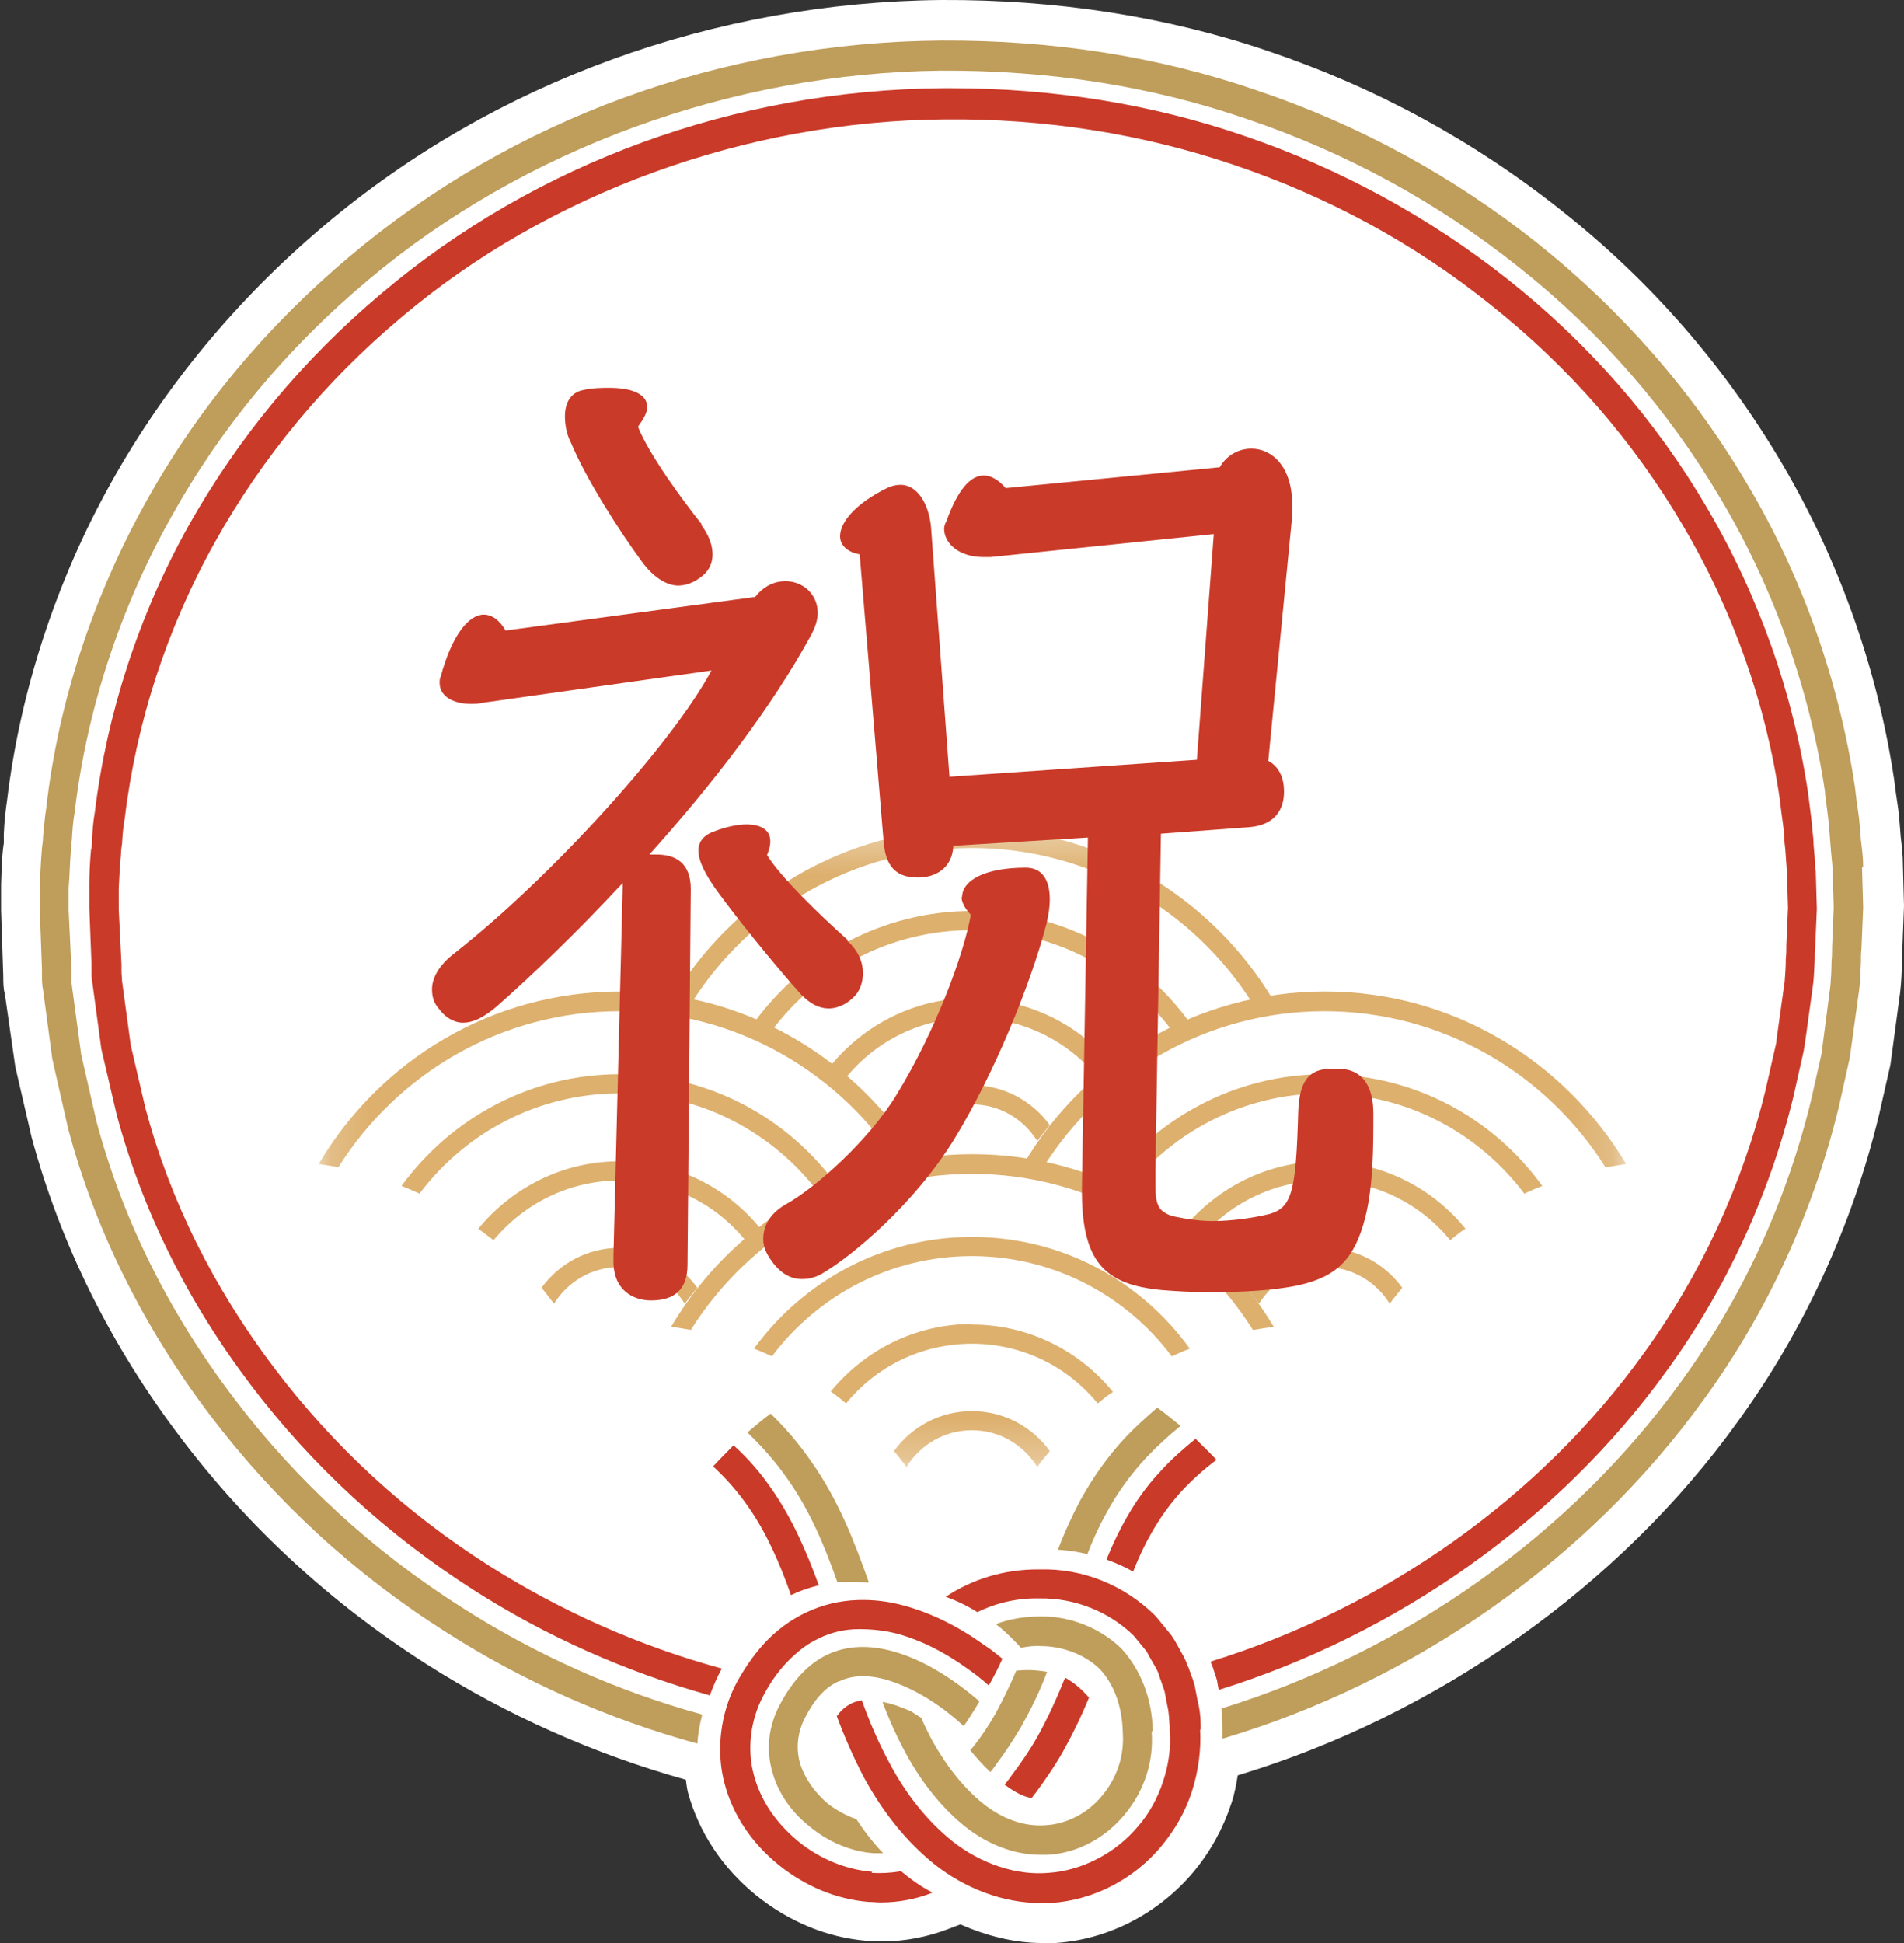 <svg width="49" height="50" viewBox="0 0 49 50" fill="none" xmlns="http://www.w3.org/2000/svg">
<rect x="0" y="0" width="49" height="50" fill="#333333" stroke="none"/>
<g clip-path="url(#clip0_2578_17833)">
<path d="M48.972 22.244C48.972 22.004 48.944 21.779 48.916 21.539L48.888 21.187C48.874 20.933 48.832 20.679 48.79 20.397L48.748 20.073C48.327 17.24 47.332 14.421 45.859 11.925C44.387 9.43 42.495 7.245 40.196 5.427C37.952 3.637 35.415 2.255 32.667 1.325C30.031 0.423 27.185 -0.014 24.227 -0C18.366 0.056 12.716 2.114 8.356 5.793C6.113 7.682 4.262 9.91 2.86 12.419C1.444 14.956 0.519 17.79 0.182 20.595C0.14 20.877 0.112 21.145 0.098 21.469V21.694C0.042 22.061 0.042 22.413 0.028 22.766V23.428L0.084 25.12C0.084 25.275 0.084 25.444 0.126 25.585L0.393 27.446L0.813 29.264C1.556 32.013 2.846 34.621 4.655 37.003C6.393 39.301 8.524 41.26 10.978 42.825C13.039 44.136 15.282 45.137 17.651 45.799C17.665 45.912 17.679 46.025 17.707 46.137C17.988 47.152 18.591 48.069 19.46 48.773C20.301 49.45 21.282 49.859 22.306 49.944C22.446 49.944 22.586 49.958 22.727 49.958C23.287 49.958 23.876 49.845 24.423 49.633L24.717 49.521C25.39 49.817 26.105 50 26.82 50C26.933 50 27.059 50 27.157 50C28.517 49.915 29.821 49.239 30.718 48.167C31.152 47.646 31.475 47.054 31.685 46.419C31.769 46.18 31.811 45.94 31.854 45.686C36.985 44.136 41.682 40.823 44.724 36.58C46.406 34.268 47.668 31.548 48.355 28.7L48.65 27.403L48.902 25.529C48.93 25.275 48.944 25.021 48.944 24.781L49 23.315L48.972 22.258V22.244Z" fill="white"/>
<mask id="mask0_2578_17833" style="mask-type:luminance" maskUnits="userSpaceOnUse" x="8" y="21" width="34" height="17">
<path d="M41.836 21.328H8.174V37.75H41.836V21.328Z" fill="white"/>
</mask>
<g mask="url(#mask0_2578_17833)">
<path d="M25.012 27.925C24.185 27.925 23.456 28.334 23.007 28.954C23.119 29.081 23.217 29.222 23.329 29.363C23.68 28.799 24.297 28.418 25.012 28.418C25.727 28.418 26.344 28.799 26.694 29.363C26.792 29.222 26.904 29.095 27.017 28.954C26.568 28.334 25.839 27.925 25.012 27.925Z" fill="#DDB06E"/>
<path d="M25.012 25.684C23.554 25.684 22.25 26.36 21.381 27.418C21.507 27.516 21.647 27.615 21.773 27.728C22.544 26.783 23.708 26.191 25.012 26.191C26.316 26.191 27.479 26.783 28.25 27.728C28.377 27.629 28.503 27.516 28.643 27.431C27.788 26.374 26.47 25.698 25.012 25.698" fill="#DDB06E"/>
<path d="M25.012 23.442C22.712 23.442 20.666 24.584 19.404 26.318C19.558 26.374 19.712 26.444 19.866 26.515C21.044 24.95 22.909 23.935 25.012 23.935C27.115 23.935 28.98 24.95 30.157 26.515C30.311 26.444 30.466 26.374 30.62 26.318C29.358 24.57 27.325 23.442 25.012 23.442Z" fill="#DDB06E"/>
<path d="M17.777 25.838C19.292 23.428 21.969 21.821 25.012 21.821C28.054 21.821 30.732 23.428 32.246 25.838C32.414 25.81 32.597 25.782 32.779 25.754C31.195 23.104 28.32 21.314 25.026 21.314C21.731 21.314 18.843 23.09 17.273 25.754C17.455 25.782 17.623 25.81 17.805 25.838" fill="#DDB06E"/>
<path d="M25.012 36.312C24.185 36.312 23.456 36.721 23.007 37.341C23.119 37.468 23.217 37.609 23.329 37.75C23.68 37.186 24.297 36.805 25.012 36.805C25.727 36.805 26.344 37.186 26.694 37.75C26.792 37.609 26.904 37.482 27.017 37.341C26.568 36.721 25.839 36.312 25.012 36.312Z" fill="#DDB06E"/>
<path d="M25.012 34.071C23.554 34.071 22.25 34.747 21.381 35.805C21.507 35.903 21.647 36.002 21.773 36.115C22.544 35.17 23.708 34.578 25.012 34.578C26.316 34.578 27.479 35.17 28.25 36.115C28.377 36.016 28.503 35.903 28.643 35.819C27.788 34.761 26.47 34.085 25.012 34.085" fill="#DDB06E"/>
<path d="M25.012 31.83C22.712 31.83 20.666 32.971 19.404 34.705C19.558 34.762 19.712 34.832 19.866 34.903C21.044 33.338 22.909 32.323 25.012 32.323C27.115 32.323 28.98 33.338 30.157 34.903C30.311 34.832 30.466 34.762 30.62 34.705C29.358 32.957 27.325 31.83 25.012 31.83Z" fill="#DDB06E"/>
<path d="M17.777 34.226C19.292 31.815 21.969 30.208 25.012 30.208C28.054 30.208 30.732 31.815 32.246 34.226C32.414 34.197 32.597 34.169 32.779 34.141C31.195 31.491 28.32 29.701 25.026 29.701C21.731 29.701 18.843 31.477 17.273 34.141C17.455 34.169 17.623 34.197 17.805 34.226" fill="#DDB06E"/>
<path d="M34.083 32.111C33.256 32.111 32.526 32.52 32.078 33.14C32.19 33.267 32.288 33.408 32.4 33.549C32.751 32.985 33.368 32.605 34.083 32.605C34.798 32.605 35.415 32.985 35.765 33.549C35.863 33.408 35.975 33.281 36.088 33.14C35.639 32.52 34.91 32.111 34.083 32.111Z" fill="#DDB06E"/>
<path d="M34.083 29.884C32.625 29.884 31.321 30.561 30.451 31.618C30.578 31.717 30.718 31.816 30.844 31.914C31.615 30.984 32.779 30.378 34.083 30.378C35.387 30.378 36.55 30.97 37.321 31.914C37.447 31.816 37.574 31.703 37.714 31.618C36.859 30.561 35.541 29.884 34.083 29.884Z" fill="#DDB06E"/>
<path d="M34.083 27.643C31.784 27.643 29.736 28.784 28.475 30.518C28.629 30.575 28.783 30.645 28.937 30.716C30.115 29.151 31.98 28.136 34.083 28.136C36.186 28.136 38.05 29.151 39.228 30.716C39.382 30.645 39.536 30.575 39.691 30.518C38.429 28.77 36.396 27.643 34.083 27.643Z" fill="#DDB06E"/>
<path d="M26.849 30.039C28.363 27.629 31.041 26.022 34.083 26.022C37.125 26.022 39.803 27.629 41.317 30.039C41.485 30.011 41.668 29.983 41.85 29.954C40.266 27.304 37.392 25.514 34.097 25.514C30.802 25.514 27.914 27.29 26.344 29.954C26.526 29.983 26.694 30.011 26.877 30.039" fill="#DDB06E"/>
<path d="M15.941 32.111C15.114 32.111 14.385 32.52 13.936 33.14C14.048 33.267 14.146 33.408 14.258 33.549C14.609 32.985 15.226 32.605 15.941 32.605C16.656 32.605 17.273 32.985 17.623 33.549C17.721 33.408 17.834 33.281 17.946 33.14C17.497 32.52 16.768 32.111 15.941 32.111Z" fill="#DDB06E"/>
<path d="M15.941 29.884C14.483 29.884 13.179 30.561 12.31 31.618C12.436 31.717 12.576 31.816 12.702 31.914C13.473 30.984 14.637 30.378 15.941 30.378C17.245 30.378 18.408 30.97 19.18 31.914C19.306 31.816 19.432 31.703 19.572 31.618C18.717 30.561 17.399 29.884 15.941 29.884Z" fill="#DDB06E"/>
<path d="M15.941 27.643C13.642 27.643 11.595 28.784 10.333 30.518C10.487 30.575 10.641 30.645 10.796 30.716C11.973 29.151 13.838 28.136 15.941 28.136C18.044 28.136 19.909 29.151 21.086 30.716C21.241 30.645 21.395 30.575 21.549 30.518C20.287 28.77 18.254 27.643 15.941 27.643Z" fill="#DDB06E"/>
<path d="M8.707 30.039C10.221 27.629 12.899 26.022 15.941 26.022C18.983 26.022 21.661 27.629 23.175 30.039C23.343 30.011 23.526 29.983 23.708 29.954C22.124 27.304 19.25 25.514 15.955 25.514C12.66 25.514 9.772 27.29 8.202 29.954C8.384 29.983 8.552 30.011 8.735 30.039" fill="#DDB06E"/>
</g>
<path d="M19.432 15.365C19.642 15.097 19.909 14.956 20.217 14.956C20.651 14.956 21.044 15.28 21.044 15.774C21.044 15.943 20.988 16.126 20.876 16.337C19.852 18.226 18.296 20.228 16.712 21.99H16.894C17.385 21.99 17.777 22.202 17.777 22.878L17.693 32.548C17.693 33.197 17.343 33.465 16.754 33.465C16.291 33.465 15.787 33.197 15.787 32.464V32.323L16.025 22.836V22.723C14.847 23.992 13.655 25.134 12.772 25.909C12.422 26.205 12.155 26.318 11.917 26.318C11.679 26.318 11.454 26.177 11.3 25.965C11.16 25.81 11.118 25.641 11.118 25.458C11.118 25.162 11.3 24.838 11.679 24.542C14.202 22.568 17.315 19.114 18.31 17.254L12.422 18.085C12.31 18.114 12.211 18.114 12.127 18.114C11.637 18.114 11.314 17.902 11.314 17.578C11.314 17.522 11.314 17.465 11.342 17.409C11.637 16.323 12.071 15.816 12.45 15.816C12.66 15.816 12.856 15.957 13.011 16.225L19.404 15.365H19.432ZM18.044 13.504C18.226 13.744 18.338 14.012 18.338 14.265C18.338 14.519 18.226 14.73 17.988 14.886C17.834 14.998 17.637 15.069 17.455 15.069C17.161 15.069 16.81 14.857 16.516 14.448C15.955 13.687 15.086 12.334 14.693 11.39C14.581 11.178 14.539 10.924 14.539 10.713C14.539 10.361 14.693 10.093 15.015 10.036C15.254 9.98 15.492 9.98 15.688 9.98C16.277 9.98 16.656 10.149 16.656 10.473C16.656 10.614 16.572 10.769 16.418 10.981C16.712 11.714 17.567 12.87 18.058 13.49L18.044 13.504ZM21.801 24.203C22.096 24.471 22.208 24.767 22.208 25.035C22.208 25.246 22.152 25.444 22.026 25.599C21.843 25.81 21.591 25.951 21.325 25.951C21.086 25.951 20.848 25.838 20.596 25.571C19.895 24.781 18.983 23.654 18.45 22.921C18.156 22.512 17.974 22.159 17.974 21.892C17.974 21.652 18.114 21.483 18.408 21.384C18.703 21.271 18.997 21.215 19.207 21.215C19.586 21.215 19.824 21.356 19.824 21.652C19.824 21.765 19.796 21.863 19.74 22.004C20.091 22.568 21.002 23.456 21.815 24.189L21.801 24.203ZM24.759 23.09C24.759 22.653 25.348 22.328 26.4 22.328C26.806 22.328 27.017 22.625 27.017 23.146C27.017 23.329 26.989 23.527 26.933 23.766C26.526 25.331 25.587 27.629 24.563 29.306C23.512 31.012 21.927 32.309 21.226 32.732C21.016 32.873 20.82 32.915 20.637 32.915C20.287 32.915 20.021 32.703 19.81 32.379C19.698 32.21 19.642 32.055 19.642 31.886C19.642 31.533 19.824 31.209 20.259 30.97C20.988 30.561 22.362 29.349 23.077 28.164C24.072 26.543 24.802 24.57 24.984 23.541C24.829 23.372 24.745 23.216 24.745 23.076L24.759 23.09ZM24.437 19.988L30.802 19.551L31.237 13.744L25.488 14.336H25.32C24.675 14.336 24.297 13.983 24.297 13.603C24.297 13.546 24.325 13.462 24.353 13.419C24.647 12.602 24.97 12.235 25.32 12.235C25.503 12.235 25.699 12.348 25.881 12.56L31.391 12.024C31.573 11.7 31.896 11.545 32.204 11.545C32.737 11.545 33.255 12.01 33.255 12.982V13.278L32.639 19.58C32.933 19.735 33.045 20.045 33.045 20.369C33.045 20.834 32.807 21.229 32.162 21.285L29.877 21.454L29.736 30.067V30.547C29.736 31.04 29.849 31.223 30.241 31.308C30.508 31.364 30.858 31.421 31.209 31.421C31.713 31.421 32.288 31.336 32.681 31.237C33.242 31.068 33.354 30.674 33.41 28.615C33.438 27.826 33.676 27.502 34.265 27.502H34.433C35.078 27.502 35.344 27.967 35.344 28.658C35.344 29.489 35.344 30.518 35.134 31.336C34.868 32.365 34.433 32.844 33.438 33.07C32.793 33.211 31.938 33.253 31.152 33.253C30.662 33.253 30.241 33.225 29.891 33.197C28.433 33.056 27.816 32.492 27.844 30.518L27.998 21.553L24.535 21.765C24.507 22.357 24.058 22.582 23.624 22.582C23.161 22.582 22.797 22.399 22.741 21.666L22.124 14.265C21.801 14.209 21.619 14.026 21.619 13.8C21.619 13.448 21.997 12.968 22.825 12.56C22.937 12.503 23.063 12.475 23.175 12.475C23.61 12.475 23.904 12.968 23.96 13.56L24.437 20.017V19.988Z" fill="#CA3A29"/>
<path d="M47.949 22.3C47.949 22.075 47.92 21.849 47.892 21.624L47.864 21.285C47.85 21.046 47.808 20.82 47.78 20.609C47.766 20.496 47.752 20.383 47.738 20.256C47.332 17.55 46.392 14.857 44.976 12.475C43.574 10.093 41.752 8.006 39.565 6.258C37.405 4.539 34.98 3.214 32.344 2.326C29.807 1.452 27.087 1.029 24.227 1.043C18.59 1.085 13.193 3.059 9.001 6.597C6.856 8.401 5.075 10.53 3.743 12.94C2.397 15.365 1.5 18.071 1.192 20.778C1.15 21.032 1.136 21.271 1.108 21.525C1.108 21.624 1.094 21.722 1.08 21.821C1.051 22.159 1.037 22.498 1.023 22.808V23.4L1.08 24.936C1.08 24.993 1.08 25.049 1.08 25.105C1.08 25.218 1.08 25.345 1.108 25.472L1.346 27.248L1.752 29.038C2.453 31.66 3.687 34.141 5.412 36.425C7.08 38.624 9.113 40.499 11.468 41.993C13.473 43.276 15.646 44.234 17.946 44.869C17.96 44.643 18.002 44.389 18.072 44.121C15.871 43.515 13.796 42.585 11.875 41.359C9.59 39.907 7.613 38.088 6.015 35.974C4.346 33.775 3.154 31.378 2.482 28.855L2.089 27.135L1.851 25.373C1.837 25.289 1.837 25.19 1.837 25.091C1.837 25.021 1.837 24.964 1.837 24.908L1.766 23.414V22.85C1.795 22.526 1.795 22.216 1.823 21.905C1.823 21.807 1.837 21.694 1.851 21.595C1.865 21.356 1.879 21.13 1.921 20.905C2.229 18.283 3.084 15.675 4.388 13.335C5.678 11.009 7.389 8.951 9.478 7.203C13.473 3.834 18.843 1.875 24.213 1.818C26.988 1.804 29.624 2.213 32.078 3.059C34.629 3.918 36.985 5.201 39.074 6.865C41.191 8.542 42.943 10.558 44.303 12.87C45.663 15.167 46.575 17.761 46.967 20.369C46.967 20.482 46.995 20.609 47.009 20.735C47.037 20.961 47.065 21.158 47.079 21.37L47.107 21.722C47.121 21.948 47.149 22.159 47.163 22.371L47.191 23.358L47.149 24.372C47.149 24.499 47.149 24.612 47.135 24.739C47.135 24.964 47.121 25.162 47.107 25.359L46.897 26.966C46.897 26.966 46.897 27.065 46.883 27.093L46.603 28.334C45.972 30.927 44.822 33.422 43.266 35.551C40.434 39.484 36.172 42.5 31.433 43.966C31.447 44.107 31.461 44.262 31.461 44.403V44.516C31.461 44.587 31.461 44.671 31.461 44.742C36.424 43.262 40.896 40.118 43.855 36.002C45.467 33.789 46.659 31.209 47.318 28.503L47.598 27.248C47.598 27.248 47.612 27.121 47.626 27.065L47.85 25.444C47.878 25.218 47.878 24.979 47.892 24.753C47.892 24.64 47.892 24.513 47.906 24.401L47.949 23.358L47.92 22.328L47.949 22.3Z" fill="#BF9D5A"/>
<path d="M26.147 43.008C25.993 43.375 25.811 43.741 25.629 44.08C25.446 44.404 25.264 44.672 25.068 44.925C25.04 44.968 24.998 44.996 24.97 45.038C25.096 45.193 25.278 45.405 25.488 45.602C25.544 45.532 25.601 45.461 25.657 45.376C25.867 45.094 26.063 44.798 26.274 44.446C26.526 43.995 26.764 43.516 26.947 43.022C26.638 42.966 26.358 42.966 26.147 42.994" fill="#BF9D5A"/>
<path d="M21.605 43.262C21.927 43.107 22.334 43.093 22.797 43.219C23.47 43.417 24.157 43.825 24.801 44.418C24.914 44.263 25.054 44.037 25.208 43.783C24.507 43.177 23.75 42.712 23.007 42.501C22.362 42.317 21.773 42.345 21.282 42.585C20.806 42.811 20.399 43.248 20.077 43.854C19.782 44.404 19.712 44.995 19.866 45.559C20.007 46.109 20.357 46.631 20.848 47.011C21.325 47.406 21.913 47.646 22.474 47.688C22.544 47.688 22.614 47.688 22.684 47.688C22.698 47.688 22.712 47.688 22.727 47.688C22.446 47.392 22.222 47.096 22.04 46.814C21.787 46.729 21.535 46.588 21.31 46.419C20.96 46.123 20.694 45.743 20.581 45.348C20.483 44.967 20.525 44.573 20.722 44.192C20.96 43.727 21.254 43.403 21.591 43.262" fill="#BF9D5A"/>
<path d="M29.666 44.544C29.652 43.713 29.358 42.965 28.853 42.416C28.293 41.88 27.521 41.584 26.778 41.598C26.386 41.598 25.993 41.654 25.629 41.795C25.671 41.824 25.713 41.866 25.755 41.894C25.951 42.063 26.119 42.233 26.274 42.402C26.442 42.373 26.61 42.345 26.778 42.359C27.339 42.359 27.914 42.571 28.306 42.951C28.671 43.346 28.881 43.91 28.895 44.587C28.937 45.164 28.755 45.742 28.363 46.208C27.998 46.659 27.451 46.941 26.904 46.969C26.372 47.011 25.797 46.814 25.292 46.405C24.802 46.01 24.353 45.447 23.988 44.784C23.89 44.601 23.792 44.403 23.708 44.206L23.442 44.037C23.217 43.938 22.965 43.84 22.712 43.797C22.895 44.291 23.105 44.742 23.329 45.15C23.736 45.898 24.255 46.532 24.829 46.997C25.432 47.476 26.119 47.73 26.778 47.73C26.834 47.73 26.904 47.73 26.961 47.73C27.718 47.688 28.433 47.307 28.937 46.701C29.456 46.081 29.695 45.32 29.638 44.558" fill="#BF9D5A"/>
<path d="M29.779 36.227C29.498 36.467 29.218 36.721 28.951 37.003C28.517 37.468 28.138 38.004 27.816 38.582C27.605 38.976 27.409 39.399 27.227 39.878C27.479 39.892 27.746 39.935 27.984 39.991C28.138 39.596 28.292 39.258 28.475 38.934C28.755 38.412 29.106 37.933 29.498 37.51C29.779 37.214 30.073 36.946 30.381 36.693C30.185 36.538 29.989 36.368 29.765 36.213" fill="#BF9D5A"/>
<path d="M19.824 36.383C19.614 36.538 19.418 36.707 19.235 36.862C19.614 37.228 19.965 37.623 20.259 38.046C20.848 38.878 21.226 39.794 21.549 40.71C21.591 40.71 21.619 40.71 21.661 40.71C21.927 40.71 22.152 40.71 22.362 40.724C21.997 39.695 21.577 38.596 20.876 37.609C20.567 37.158 20.217 36.749 19.824 36.369" fill="#BF9D5A"/>
<path d="M46.715 22.357C46.715 22.145 46.687 21.948 46.673 21.737C46.673 21.624 46.659 21.497 46.645 21.384C46.631 21.173 46.603 20.961 46.575 20.75C46.56 20.637 46.547 20.524 46.532 20.412C46.154 17.86 45.257 15.323 43.939 13.082C42.621 10.826 40.897 8.853 38.822 7.203C36.775 5.582 34.475 4.328 31.98 3.482C29.624 2.678 27.101 2.27 24.465 2.27H24.269C18.927 2.312 13.796 4.187 9.828 7.542C7.795 9.247 6.127 11.263 4.851 13.533C3.575 15.816 2.748 18.368 2.44 20.905C2.397 21.145 2.383 21.37 2.369 21.596C2.369 21.694 2.369 21.793 2.341 21.878C2.313 22.188 2.299 22.498 2.299 22.794V23.358L2.355 24.824C2.355 24.88 2.355 24.922 2.355 24.979C2.355 25.092 2.355 25.204 2.383 25.331L2.608 26.995L3 28.672C3.659 31.139 4.823 33.493 6.463 35.65C8.034 37.722 9.968 39.498 12.197 40.922C14.076 42.12 16.109 43.022 18.268 43.628C18.352 43.403 18.45 43.163 18.577 42.938C16.459 42.36 14.455 41.472 12.604 40.302C10.445 38.934 8.58 37.215 7.066 35.213C5.496 33.141 4.374 30.885 3.743 28.517L3.365 26.896L3.141 25.247C3.141 25.176 3.127 25.078 3.127 24.993C3.127 24.937 3.127 24.866 3.127 24.824L3.056 23.4V22.864C3.07 22.568 3.084 22.286 3.112 22.005C3.112 21.906 3.127 21.807 3.141 21.709C3.155 21.483 3.169 21.286 3.211 21.06C3.505 18.593 4.304 16.14 5.538 13.941C6.758 11.756 8.37 9.811 10.333 8.162C14.118 4.962 19.207 3.115 24.297 3.073C26.919 3.045 29.428 3.454 31.755 4.243C34.181 5.061 36.41 6.273 38.373 7.852C40.378 9.445 42.032 11.348 43.308 13.518C44.584 15.675 45.453 18.114 45.803 20.567C45.818 20.68 45.831 20.792 45.846 20.919C45.874 21.116 45.902 21.314 45.916 21.497C45.916 21.624 45.93 21.737 45.944 21.849C45.958 22.047 45.972 22.244 45.986 22.427L46.014 23.358L45.972 24.316C45.972 24.429 45.972 24.556 45.958 24.669C45.958 24.866 45.944 25.063 45.93 25.247L45.719 26.755C45.719 26.755 45.719 26.84 45.705 26.868L45.439 28.038C44.85 30.477 43.757 32.831 42.298 34.832C39.635 38.54 35.625 41.373 31.167 42.754C31.167 42.754 31.167 42.783 31.167 42.797C31.195 42.853 31.209 42.895 31.223 42.938C31.251 43.036 31.293 43.135 31.321 43.248L31.363 43.487C35.975 42.05 40.125 39.118 42.887 35.283C44.401 33.211 45.537 30.758 46.154 28.221L46.42 27.037C46.42 27.037 46.434 26.924 46.448 26.868L46.659 25.345C46.687 25.134 46.687 24.922 46.701 24.711C46.701 24.598 46.701 24.485 46.715 24.373L46.757 23.386L46.729 22.413L46.715 22.357Z" fill="#CA3A29"/>
<path d="M27.409 43.177C27.199 43.699 26.961 44.22 26.694 44.7C26.484 45.066 26.26 45.39 26.035 45.686C25.979 45.771 25.909 45.856 25.853 45.926C26.049 46.067 26.246 46.194 26.456 46.25C26.484 46.25 26.512 46.264 26.54 46.279C26.582 46.236 26.61 46.18 26.652 46.138C26.89 45.813 27.129 45.475 27.353 45.08C27.605 44.629 27.83 44.164 28.026 43.685C27.858 43.487 27.648 43.304 27.423 43.177" fill="#CA3A29"/>
<path d="M22.446 48.167C21.773 48.111 21.114 47.843 20.553 47.392C20.161 47.068 19.628 46.518 19.404 45.686C19.221 45.038 19.306 44.277 19.642 43.642C19.81 43.318 20.007 43.036 20.231 42.797C20.483 42.529 20.764 42.303 21.072 42.162C21.381 42.007 21.745 41.923 22.096 41.923C22.418 41.923 22.755 41.951 23.119 42.049C23.722 42.219 24.311 42.515 24.914 42.952C25.096 43.078 25.278 43.219 25.446 43.374C25.573 43.149 25.699 42.909 25.797 42.684C25.657 42.571 25.503 42.444 25.348 42.345C24.661 41.852 24.002 41.528 23.315 41.331C22.867 41.204 22.46 41.161 22.068 41.175C21.605 41.19 21.142 41.302 20.736 41.5C20.343 41.683 19.965 41.965 19.656 42.303C19.39 42.599 19.165 42.923 18.955 43.304C18.535 44.093 18.422 45.066 18.647 45.898C18.857 46.701 19.348 47.434 20.049 47.998C20.736 48.548 21.521 48.872 22.348 48.943C22.46 48.943 22.558 48.957 22.67 48.957C23.119 48.957 23.582 48.872 24.002 48.703C23.694 48.548 23.427 48.35 23.189 48.153C22.937 48.196 22.684 48.21 22.432 48.196" fill="#CA3A29"/>
<path d="M30.9 44.502V44.389C30.9 44.178 30.872 43.952 30.816 43.741L30.746 43.374C30.718 43.276 30.69 43.177 30.648 43.093C30.648 43.05 30.62 43.022 30.606 42.966C30.606 42.938 30.578 42.895 30.564 42.867C30.536 42.782 30.494 42.684 30.438 42.585L30.227 42.205C30.227 42.205 30.171 42.12 30.143 42.078L29.75 41.598L29.723 41.57C28.937 40.795 27.872 40.358 26.764 40.386H26.708C25.853 40.386 25.04 40.626 24.339 41.091C24.577 41.175 24.858 41.302 25.152 41.486C25.643 41.246 26.189 41.119 26.764 41.133C27.648 41.119 28.545 41.471 29.176 42.092L29.512 42.501C29.512 42.501 29.54 42.557 29.554 42.585L29.765 42.952C29.765 42.952 29.821 43.064 29.835 43.135C29.849 43.177 29.863 43.219 29.877 43.248C29.891 43.29 29.905 43.332 29.919 43.374C29.947 43.431 29.961 43.501 29.975 43.544L30.045 43.91C30.087 44.079 30.087 44.248 30.101 44.432V44.544C30.143 44.953 30.073 45.419 29.933 45.841C29.793 46.264 29.582 46.659 29.288 46.997C28.713 47.688 27.844 48.139 26.975 48.196C26.147 48.266 25.236 47.956 24.507 47.378C23.876 46.87 23.329 46.194 22.895 45.376C22.628 44.883 22.39 44.347 22.18 43.755C21.871 43.797 21.661 43.981 21.535 44.164C21.745 44.728 21.983 45.263 22.236 45.743C22.727 46.645 23.329 47.392 24.044 47.97C24.843 48.604 25.825 48.971 26.764 48.971C26.862 48.971 26.947 48.971 27.045 48.971C28.138 48.9 29.176 48.365 29.891 47.505C30.241 47.082 30.508 46.617 30.676 46.095C30.844 45.574 30.914 45.01 30.886 44.516" fill="#CA3A29"/>
<path d="M30.76 37.031C30.452 37.285 30.143 37.553 29.877 37.849C29.302 38.455 28.853 39.202 28.475 40.133C28.713 40.217 28.937 40.316 29.162 40.443C29.498 39.583 29.919 38.906 30.424 38.356C30.69 38.074 30.984 37.807 31.307 37.567C31.139 37.384 30.956 37.215 30.774 37.031" fill="#CA3A29"/>
<path d="M18.885 37.186C18.703 37.369 18.52 37.553 18.352 37.736C18.689 38.046 18.997 38.398 19.25 38.765C19.726 39.441 20.063 40.217 20.357 41.048C20.553 40.95 20.792 40.865 21.072 40.795C20.75 39.907 20.385 39.075 19.866 38.328C19.586 37.919 19.264 37.538 18.871 37.186" fill="#CA3A29"/>
</g>
<defs>
<clipPath id="clip0_2578_17833">
<rect width="49" height="50" fill="white"/>
</clipPath>
</defs>
</svg>
